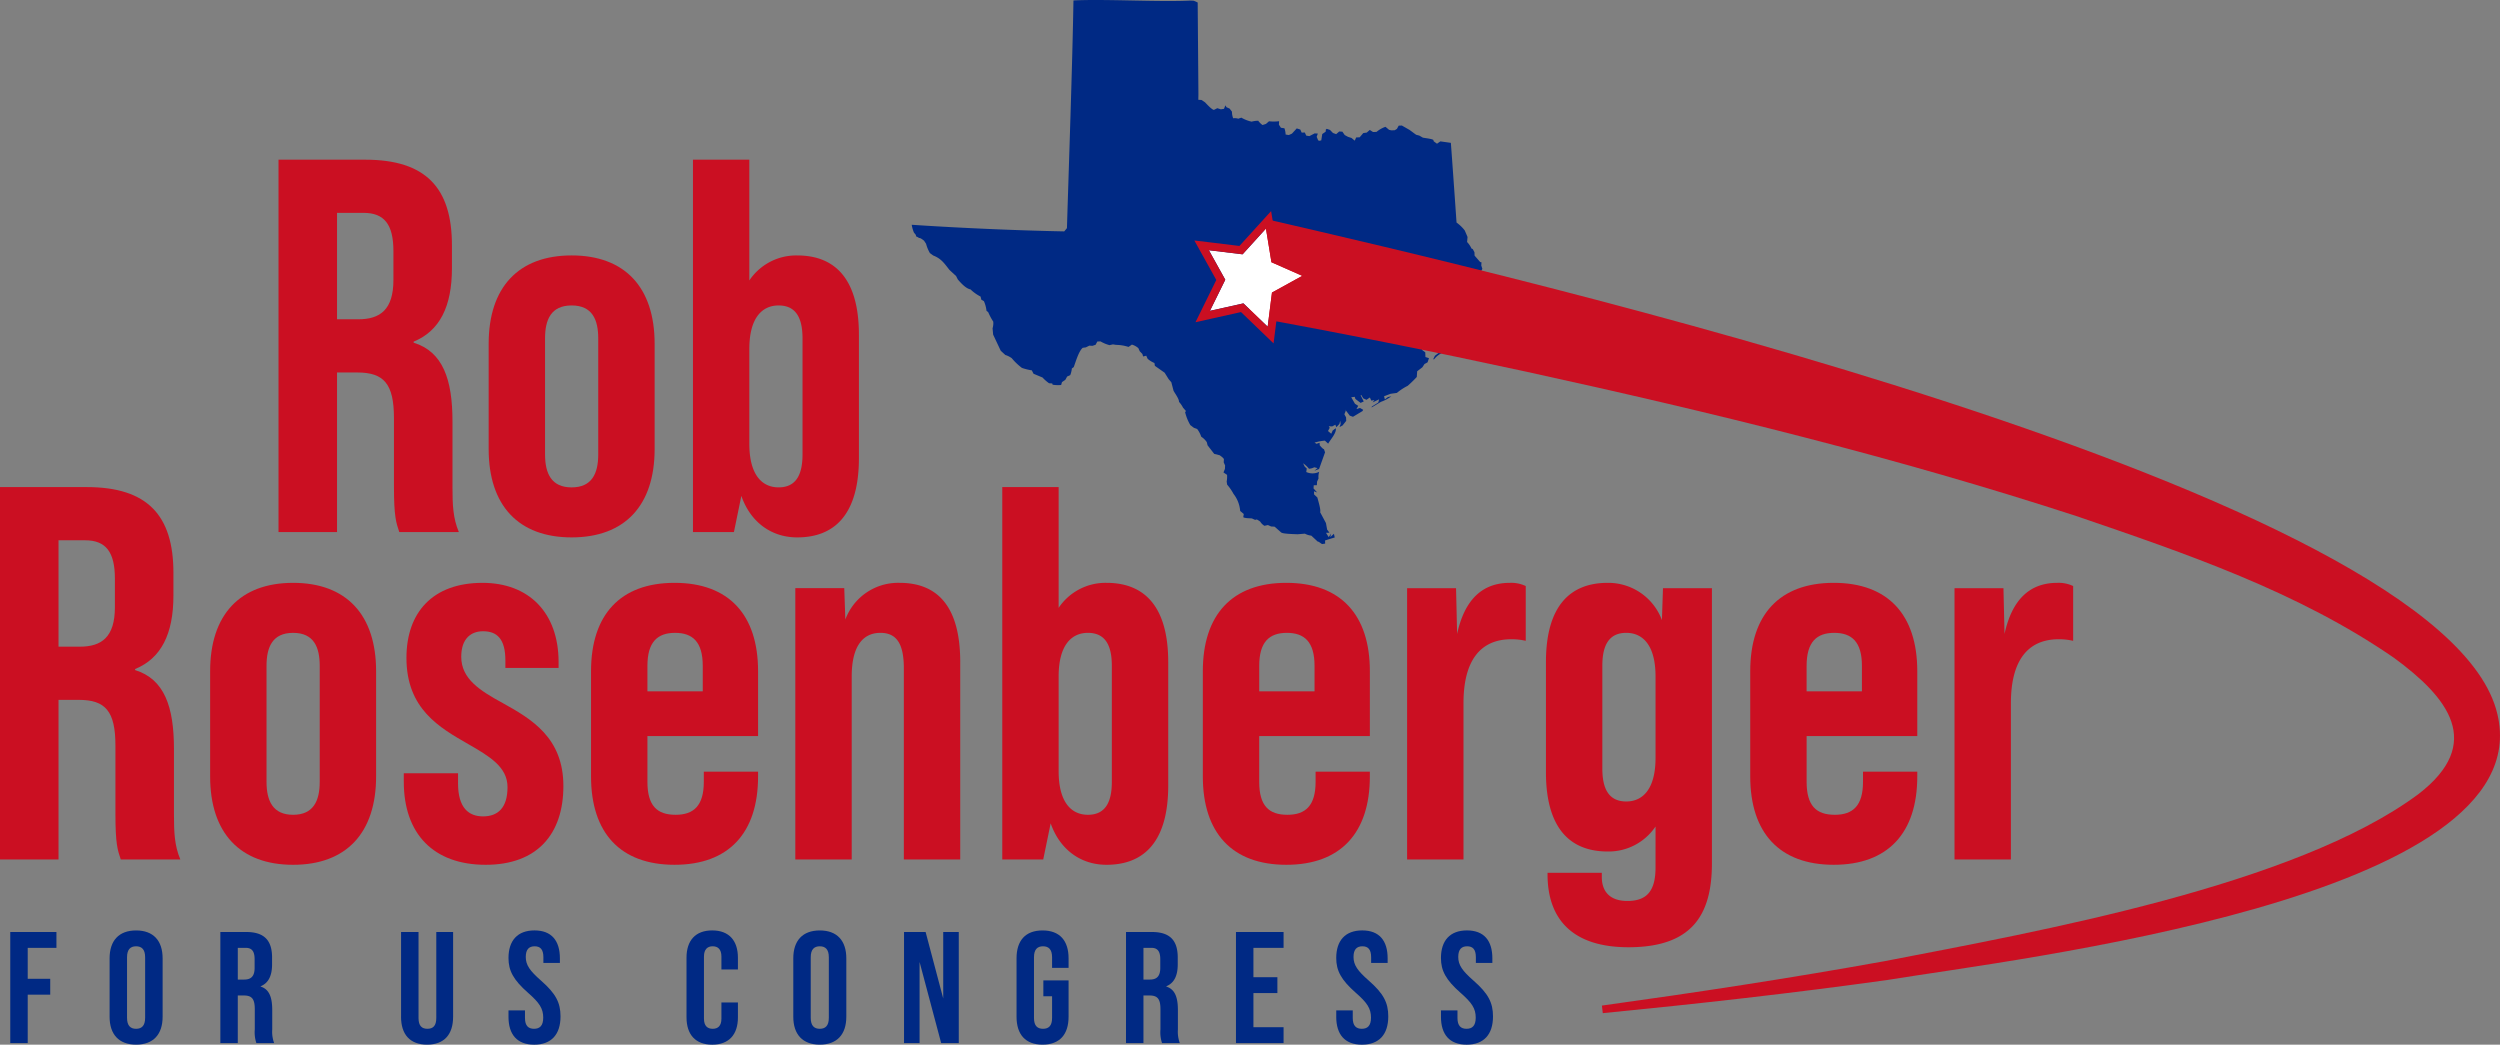 <svg id="logo_full_color" xmlns="http://www.w3.org/2000/svg" xmlns:xlink="http://www.w3.org/1999/xlink" width="537.481" height="224.591" viewBox="0 0 537.481 224.591">
  <rect x="0" y="0" width="537.481" height="224.591" fill="#808080" stroke="none"/>
  <defs>
    <clipPath id="clip-path">
      <rect id="Rectangle_15" data-name="Rectangle 15" width="537.481" height="224.591" fill="none"/>
    </clipPath>
  </defs>
  <g id="Group_1" data-name="Group 1" clip-path="url(#clip-path)">
    <path id="Path_22" data-name="Path 22" d="M318.381,58.369l.319-.554-.234-.737.041-.683-.274-.055-1.209-1.381-.029-.744-.365-.666-.277-.124a4.74,4.74,0,0,0-.938-1.389l.094-1.09-.6-1.4a8.41,8.41,0,0,0-1.763-1.7c-.27-3.881-.934-13.37-1.22-17.134l-2.255-.318-.727.505-.7-.516-.078-.269c-.093-.254-2.038-.459-2.262-.52l-.763-.445-.687-.178-1.4-1.031-1.667-.953-.677.027-.381.693-.463.29-.745.03-.481-.116-.773-.649a6.214,6.214,0,0,0-1.927,1.094l-.745.03-.7-.449-.659.57-.743.1-.778.912-.746.03-.313.692-.7-.584-.757-.242-.694-.379-.5-.727-.681-.042-.657.57-.688-.245-.638-.655-.688-.243-.2.143-.05.477-.727.5-.217,1.367-.472.088-.209-.129-.3-.736.244-.687-.681-.042-1.131.588-.683-.109-.3-.668-.678.027-.3-.666-.757-.243-1.042,1.129-.667.3-.684-.11a4.607,4.607,0,0,0-.256-1.347l-.752-.107-.435-.662.04-.748a9.384,9.384,0,0,1-2.172.017l-.657.57-.738.232a3.987,3.987,0,0,1-.919-.914,5.137,5.137,0,0,0-1.418.191,7.368,7.368,0,0,1-2.208-.863l-.67.231a2.337,2.337,0,0,0-1.09-.093,3.819,3.819,0,0,1-.26-1.415l-.5-.662-.691-.31-.22-.4-.309.759-.677.1-.757-.241-.731.369c-.515-.1-1.547-1.265-1.9-1.625l-.767-.511-.683-.043.021-1.222L257.493.536,256.662.16l-.749-.036c-6.985.34-18.146-.371-25.128-.028-.213,13.43-1,35.725-1.4,48.951l-.584.7c-10.277-.2-22.533-.738-32.789-1.423A7.286,7.286,0,0,0,196.49,50l.428.527.011.271a5.948,5.948,0,0,1,.694.379c.269-.061.845.43,1.041.572l.434.662a7.929,7.929,0,0,0,.826,2l.7.516c1.785.694,2.4,1.716,3.518,3.122l1.41,1.3.368.732c.641.728,1.713,1.961,2.733,2.135a8.835,8.835,0,0,0,2.166,1.544l.162.672.556.319a7.217,7.217,0,0,1,.557,2.082l.35.258a13.783,13.783,0,0,0,1.1,2.063,3.813,3.813,0,0,1-.148,1.431l.122,1.355,1.631,3.466.987.912a4.749,4.749,0,0,1,1.385.693,12.792,12.792,0,0,0,2.187,2.086,11.909,11.909,0,0,0,2.126.527l.369.732,1.933.806a8.469,8.469,0,0,0,1.407,1.236l.681.041.079.269a7.171,7.171,0,0,0,1.836.062l.179-.618.727-.5.381-.7.666-.3a5.192,5.192,0,0,0,.351-1.438l.4-.288c.382-1,1.073-3.459,1.94-4.152l.677-.093.733-.37.679.042.671-.23.379-.7.678-.026a7.825,7.825,0,0,0,1.934.808l.741-.166.683.11a8.893,8.893,0,0,1,2.665.438l.727-.5a3.711,3.711,0,0,1,1.388.761l.3.667.567.588.157.538.672-.163.3.666a5.5,5.5,0,0,0,1.463.9l.09.607,2.1,1.479.868,1.392.571.658L252.3,84c.289.565,1.2,1.742,1.181,2.4a5.5,5.5,0,0,1,.865,1.257l.64.721-.2.211a10.138,10.138,0,0,0,1.129,2.809l.77.582.69.244a5.635,5.635,0,0,1,.879,1.663,4.249,4.249,0,0,1,1.2,1.176l.162.67,1.43,1.846,1.167.293c.226.16.826.572.917.848l-.043.681.3.667-.038.747-.311.76.767.513a5.116,5.116,0,0,1-.079,1.43l.1.675a10.8,10.8,0,0,1,1.368,1.984,6.846,6.846,0,0,1,1.434,3.677l.773.65-.108.682c.256.244,1.514.242,1.845.268l.69.311.4-.083.7.448a2.679,2.679,0,0,0,.918.915l.741-.166.692.312.748.039,1.407,1.236c.363.344,2.994.355,3.479.4l1.625-.132a3.832,3.832,0,0,0,1.375.422l1.41,1.3.135,0,.768.513.675-.1-.027-.677c.24-.072,1.878-.6,2.081-.626l-.168-.807-.787.71.173-.753-.512.766-.58-.927.746-.03-.5-.659-.26-1.417-1.246-2.327c.2-.533-.472-2.631-.6-3.168l-.7-.653-.027-.676.689.244-.781-.853.041-.68.678-.027.038-.749.313-.69a3.482,3.482,0,0,1,.147-1.434,3.225,3.225,0,0,1-2.783.044l.106-.751-.423-.392-.368-.733a5.563,5.563,0,0,1,1.269,1.171,2.737,2.737,0,0,0,1.142-.314l.685.177-.656.568,1-.379,1.284-3.582-.229-.669c-.281-.067-.742-.637-.917-.848l-.021-.542-.671.23-.417-.254a10.3,10.3,0,0,1,2.224-.429l.7.652c.433-.815,1.868-2.329,1.635-3.325l-.66.5-.312.693-.7-.585.38-.695-.217-.33.749.038.665-.367.225.536.65-.7.178-.685.093.674-.244.689.665-.365.776-.983-.03-.745-.365-.664.309-.761-.146-.265,1,1.319.689.245,2.057-1.236.125-.277-.7-.38-.737.233.38-.695-.7-.446-.8-1.394.743-.1.154.467,1.119.84.668-.3-.664-1.334.133-.072.436.73.692.313.727-.5.3.666.674-.094-.388.491,1.4-.666-.176.685-1.392.871-.059.2,2.057-1.236a8.274,8.274,0,0,0,2.195-1.173l-.74.164-.661.5-.161-.673,1.4-.531,1.351-.188a11.682,11.682,0,0,1,2.317-1.519,26.312,26.312,0,0,0,1.962-1.91l.087-1.225,1.12-.861.449-.695.665-.368.3-.894-.757-.24-.04-1.018-.7-.517.039-.68-.368-.732.328-.284,1.042.568.378-.761.654-.57.685.11.046,1.152-.488,1.446,1.476-.466,1.357-.053-.127.209-.742.165L308.5,76.484l-.378.763.2-.008a4.464,4.464,0,0,1,2.114-1.509c1.005-.633,3.111-1.766,4.188-2.27l2.094-.289-1.075-1.45.757-1.458a12.5,12.5,0,0,0,1.3-1.407l.173-.821a12.384,12.384,0,0,0-.781-2.551l.445-.766-.256-1.346a4.722,4.722,0,0,1,.825-1.46l.106-.751.38-.694-.165-.741.244-.687Z" fill="#002984"/>
    <path id="Path_23" data-name="Path 23" d="M0,104.72H18.641c13.039,0,18.643,6.062,18.643,18.414v4.918c0,8.234-2.631,13.495-8.235,15.782v.229c6.291,1.945,8.35,7.892,8.35,16.927v14.067c0,3.889.114,6.748,1.372,9.723H25.962c-.688-2.06-1.145-3.318-1.145-9.836V160.3c0-7.435-2.173-9.835-7.89-9.835H12.58V184.78H0Zm17.156,34.311c4.688,0,7.546-2.058,7.546-8.463v-6.176c0-5.718-1.942-8.234-6.4-8.234H12.58v22.873Z" fill="#cb0f22"/>
    <path id="Path_24" data-name="Path 24" d="M45.178,166.937V144.293c0-12.123,6.4-18.986,17.841-18.986S80.86,132.17,80.86,144.293v22.644c0,12.123-6.4,18.987-17.841,18.987s-17.841-6.864-17.841-18.987m23.559,1.144V143.149c0-4-1.257-7.09-5.718-7.09s-5.718,3.088-5.718,7.09v24.932c0,4.118,1.373,7.092,5.718,7.092s5.718-2.974,5.718-7.092" fill="#cb0f22"/>
    <path id="Path_25" data-name="Path 25" d="M86.811,168.081v-1.829H98.476v2.173c0,5.26,2.287,7.091,5.375,7.091s5.262-1.715,5.262-6.291c0-4.346-3.889-6.633-8.464-9.263-6.176-3.546-13.266-7.549-13.266-18.528,0-9.722,5.6-16.127,16.354-16.127,9.95,0,16.355,6.405,16.355,17.042v1.257H108.655v-1.6c0-4.69-1.83-6.292-4.8-6.292-2.516,0-4.69,1.488-4.69,5.491,0,4.8,4.118,7.32,8.922,9.95,6.176,3.43,13.037,7.434,13.037,17.842,0,10.292-5.6,16.927-16.7,16.927-11.209,0-17.612-6.635-17.612-17.843" fill="#cb0f22"/>
    <path id="Path_26" data-name="Path 26" d="M162.98,144.293v13.952H139.192v9.836c0,5.147,2.058,7.092,6.061,7.092,3.889,0,6.062-1.945,6.062-7.092v-2.172H162.98v1.028c0,12.123-6.29,18.986-17.956,18.986s-17.955-6.863-17.955-18.986V144.293c0-12.123,6.29-18.987,17.955-18.987s17.956,6.864,17.956,18.987m-11.894,4.345v-5.489c0-5.146-2.173-7.091-5.947-7.091s-5.947,1.945-5.947,7.091v5.489Z" fill="#cb0f22"/>
    <path id="Path_27" data-name="Path 27" d="M206.443,142.348v42.431H194.32V143.721c0-5.033-1.373-7.663-5.033-7.663-3.432,0-6.176,2.4-6.176,9.378v39.343H170.988V126.451H181.51l.229,6.748a12.1,12.1,0,0,1,11.665-7.893c8.12,0,13.039,5.033,13.039,17.042" fill="#cb0f22"/>
    <path id="Path_28" data-name="Path 28" d="M251.161,142.348v26.533c0,12.01-5.146,17.042-13.267,17.042-5.6,0-10.063-3.317-12.007-8.921l-1.6,7.778h-8.806V104.72H227.6v25.963a12.14,12.14,0,0,1,10.292-5.377c8.121,0,13.267,5.033,13.267,17.042m-12.123.8c0-4-1.144-7.091-5.146-7.091-3.431,0-6.29,2.517-6.29,9.378v20.357c0,6.864,2.859,9.38,6.29,9.38,4,0,5.146-3.088,5.146-7.092Z" fill="#cb0f22"/>
    <path id="Path_29" data-name="Path 29" d="M294.509,144.293v13.952H270.721v9.836c0,5.147,2.058,7.092,6.061,7.092,3.889,0,6.062-1.945,6.062-7.092v-2.172h11.665v1.028c0,12.123-6.29,18.986-17.956,18.986S258.6,179.06,258.6,166.937V144.293c0-12.123,6.29-18.987,17.955-18.987s17.956,6.864,17.956,18.987m-11.894,4.345v-5.489c0-5.146-2.173-7.091-5.947-7.091s-5.947,1.945-5.947,7.091v5.489Z" fill="#cb0f22"/>
    <path id="Path_30" data-name="Path 30" d="M328.021,125.994v11.78a13.43,13.43,0,0,0-3.088-.342c-6.748,0-10.292,4.688-10.292,13.723V184.78H302.518V126.452h10.521l.229,9.834q2.4-10.979,11.322-10.979a7.3,7.3,0,0,1,3.431.687" fill="#cb0f22"/>
    <path id="Path_31" data-name="Path 31" d="M368.051,126.452v59.129c0,11.207-4.347,18.07-17.956,18.07-11.552,0-17.385-5.6-17.385-15.669v-.343h11.667v.915c0,3.088,1.715,5.146,5.489,5.146,4.118,0,6.062-2.058,6.062-7.2V177.69a12.145,12.145,0,0,1-10.294,5.375c-8.12,0-13.267-5.033-13.267-17.042V142.349c0-12.01,5.147-17.042,13.267-17.042a12.312,12.312,0,0,1,11.667,8.007l.227-6.862Zm-12.123,36.483v-17.5c0-6.862-2.859-9.378-6.291-9.378-4,0-5.147,3.088-5.147,7.091v22.072c0,4,1.144,7.091,5.147,7.091,3.432,0,6.291-2.515,6.291-9.378" fill="#cb0f22"/>
    <path id="Path_32" data-name="Path 32" d="M412.2,144.293v13.952H388.41v9.836c0,5.147,2.058,7.092,6.061,7.092,3.889,0,6.062-1.945,6.062-7.092v-2.172H412.2v1.028c0,12.123-6.29,18.986-17.956,18.986s-17.955-6.863-17.955-18.986V144.293c0-12.123,6.29-18.987,17.955-18.987S412.2,132.17,412.2,144.293M400.3,148.638v-5.489c0-5.146-2.173-7.091-5.947-7.091s-5.947,1.945-5.947,7.091v5.489Z" fill="#cb0f22"/>
    <path id="Path_33" data-name="Path 33" d="M445.71,125.994v11.78a13.43,13.43,0,0,0-3.088-.342c-6.748,0-10.292,4.688-10.292,13.723V184.78H420.207V126.452h10.521l.229,9.834q2.4-10.979,11.322-10.979a7.3,7.3,0,0,1,3.431.687" fill="#cb0f22"/>
    <path id="Path_34" data-name="Path 34" d="M59.88,34.332H78.522c13.038,0,18.642,6.062,18.642,18.414v4.918c0,8.234-2.63,13.495-8.234,15.782v.229c6.29,1.945,8.35,7.892,8.35,16.927v14.067c0,3.889.113,6.748,1.371,9.723H85.842c-.687-2.06-1.144-3.318-1.144-9.836V89.916c0-7.435-2.173-9.835-7.891-9.835H72.46v34.311H59.88ZM77.036,68.643c4.688,0,7.547-2.058,7.547-8.463V54c0-5.718-1.943-8.234-6.4-8.234H72.46V68.643Z" fill="#cb0f22"/>
    <path id="Path_35" data-name="Path 35" d="M105.058,96.548V73.9c0-12.123,6.4-18.986,17.841-18.986S140.74,61.781,140.74,73.9V96.548c0,12.123-6.4,18.987-17.841,18.987s-17.841-6.864-17.841-18.987m23.559,1.144V72.76c0-4-1.257-7.09-5.718-7.09s-5.718,3.088-5.718,7.09V97.692c0,4.118,1.373,7.092,5.718,7.092s5.718-2.974,5.718-7.092" fill="#cb0f22"/>
    <path id="Path_36" data-name="Path 36" d="M184.66,71.96V98.493c0,12.01-5.146,17.042-13.267,17.042-5.6,0-10.063-3.317-12.007-8.921l-1.6,7.778h-8.806V34.332H161.1V60.295a12.14,12.14,0,0,1,10.292-5.377c8.121,0,13.267,5.033,13.267,17.042m-12.123.8c0-4-1.144-7.091-5.146-7.091-3.431,0-6.29,2.517-6.29,9.378V95.4c0,6.864,2.859,9.38,6.29,9.38,4,0,5.146-3.088,5.146-7.092Z" fill="#cb0f22"/>
    <path id="Path_37" data-name="Path 37" d="M2.207,200.372h9.927v3.412H5.96v6.651H10.8v3.412H5.96v10.4H2.207Z" fill="#002984"/>
    <path id="Path_38" data-name="Path 38" d="M23.562,218.588V206.036c0-3.822,2.012-6,5.7-6s5.7,2.183,5.7,6v12.552c0,3.82-2.014,6-5.7,6s-5.7-2.183-5.7-6m7.64.239V205.8c0-1.705-.75-2.354-1.944-2.354s-1.945.649-1.945,2.354v13.03c0,1.706.751,2.354,1.945,2.354s1.944-.648,1.944-2.354" fill="#002984"/>
    <path id="Path_39" data-name="Path 39" d="M47.373,200.372h5.561c3.887,0,5.559,1.808,5.559,5.492v1.467c0,2.456-.785,4.025-2.455,4.708v.068c1.875.58,2.489,2.353,2.489,5.047v4.2a7.033,7.033,0,0,0,.41,2.9h-3.82a7.335,7.335,0,0,1-.341-2.933v-4.366c0-2.218-.649-2.934-2.355-2.934h-1.3V224.25H47.373ZM52.49,210.6c1.4,0,2.25-.613,2.25-2.523v-1.843c0-1.7-.579-2.456-1.909-2.456H51.125V210.6Z" fill="#002984"/>
    <path id="Path_40" data-name="Path 40" d="M86.226,218.588V200.372h3.753V218.86c0,1.706.716,2.321,1.909,2.321s1.911-.615,1.911-2.321V200.372h3.615v18.216c0,3.82-1.91,6-5.593,6s-5.6-2.183-5.6-6" fill="#002984"/>
    <path id="Path_41" data-name="Path 41" d="M109.321,218.588v-1.365h3.546v1.637c0,1.706.751,2.321,1.945,2.321s1.978-.615,1.978-2.388c0-1.978-.82-3.207-3.274-5.356-3.138-2.763-4.195-4.741-4.195-7.47,0-3.753,1.942-5.936,5.592-5.936s5.459,2.183,5.459,6v.988h-3.547V205.8c0-1.706-.682-2.354-1.876-2.354s-1.912.648-1.912,2.285c0,1.74.854,2.968,3.31,5.118,3.137,2.762,4.161,4.707,4.161,7.673,0,3.889-1.977,6.072-5.662,6.072s-5.525-2.183-5.525-6" fill="#002984"/>
    <path id="Path_42" data-name="Path 42" d="M147.594,218.724V205.9c0-3.685,1.909-5.868,5.526-5.868s5.526,2.183,5.526,5.868v2.523H155.1v-2.763c0-1.568-.75-2.217-1.876-2.217s-1.877.649-1.877,2.217V219c0,1.568.751,2.183,1.877,2.183s1.876-.615,1.876-2.183v-3.481h3.548v3.207c0,3.684-1.911,5.867-5.526,5.867s-5.526-2.183-5.526-5.867" fill="#002984"/>
    <path id="Path_43" data-name="Path 43" d="M170.552,218.588V206.036c0-3.822,2.012-6,5.7-6s5.7,2.183,5.7,6v12.552c0,3.82-2.014,6-5.7,6s-5.7-2.183-5.7-6m7.64.239V205.8c0-1.705-.75-2.354-1.944-2.354s-1.945.649-1.945,2.354v13.03c0,1.706.751,2.354,1.945,2.354s1.944-.648,1.944-2.354" fill="#002984"/>
    <path id="Path_44" data-name="Path 44" d="M194.361,200.372H199l3.786,14.293V200.372h3.343V224.25h-3.786l-4.64-17.43v17.43h-3.343Z" fill="#002984"/>
    <path id="Path_45" data-name="Path 45" d="M218.548,218.588V206.036c0-3.822,1.909-6,5.593-6s5.595,2.183,5.595,6v2.047h-3.548V205.8c0-1.706-.75-2.354-1.944-2.354s-1.945.648-1.945,2.354V218.86c0,1.706.751,2.321,1.945,2.321s1.944-.615,1.944-2.321v-4.672h-1.876v-3.411h5.424v7.811c0,3.82-1.91,6-5.595,6s-5.593-2.183-5.593-6" fill="#002984"/>
    <path id="Path_46" data-name="Path 46" d="M242.085,200.372h5.561c3.887,0,5.559,1.808,5.559,5.492v1.467c0,2.456-.785,4.025-2.455,4.708v.068c1.875.58,2.489,2.353,2.489,5.047v4.2a7.033,7.033,0,0,0,.41,2.9h-3.82a7.335,7.335,0,0,1-.341-2.933v-4.366c0-2.218-.649-2.934-2.355-2.934h-1.3V224.25h-3.752ZM247.2,210.6c1.4,0,2.25-.613,2.25-2.523v-1.843c0-1.7-.579-2.456-1.909-2.456h-1.706V210.6Z" fill="#002984"/>
    <path id="Path_47" data-name="Path 47" d="M265.725,200.372h10.233v3.412h-6.48v6.31h5.151v3.412h-5.151v7.334h6.48v3.41H265.725Z" fill="#002984"/>
    <path id="Path_48" data-name="Path 48" d="M287.285,218.588v-1.365h3.546v1.637c0,1.706.751,2.321,1.945,2.321s1.979-.615,1.979-2.388c0-1.978-.82-3.207-3.275-5.356-3.138-2.763-4.2-4.741-4.2-7.47,0-3.753,1.943-5.936,5.593-5.936s5.459,2.183,5.459,6v.988h-3.548V205.8c0-1.706-.682-2.354-1.876-2.354s-1.911.648-1.911,2.285c0,1.74.853,2.968,3.31,5.118,3.137,2.762,4.161,4.707,4.161,7.673,0,3.889-1.978,6.072-5.662,6.072s-5.526-2.183-5.526-6" fill="#002984"/>
    <path id="Path_49" data-name="Path 49" d="M309.8,218.588v-1.365h3.546v1.637c0,1.706.751,2.321,1.945,2.321s1.979-.615,1.979-2.388c0-1.978-.82-3.207-3.275-5.356-3.138-2.763-4.2-4.741-4.2-7.47,0-3.753,1.943-5.936,5.593-5.936s5.459,2.183,5.459,6v.988H317.3V205.8c0-1.706-.682-2.354-1.876-2.354s-1.911.648-1.911,2.285c0,1.74.853,2.968,3.31,5.118,3.137,2.762,4.161,4.707,4.161,7.673,0,3.889-1.978,6.072-5.662,6.072s-5.526-2.183-5.526-6" fill="#002984"/>
    <path id="Path_50" data-name="Path 50" d="M272.308,47.131c49.3,11.4,253.574,58.211,264.626,106.461,9.348,39.584-103.841,52.593-131.17,57.1-20.352,2.841-40.755,5.128-61.177,7.129l-.191-1.629c20.308-2.81,40.573-5.9,60.722-9.538,33.1-6.412,88.333-16.252,114.81-35.918,14.271-10.965,6.376-20.81-5.25-29.311-20.536-14.184-44.759-22.44-68.322-30.487-38.684-12.614-78.4-22.316-118.183-31.02-19.918-4.309-40.016-8.373-59.941-11.95Z" fill="#cb0f22"/>
    <path id="Path_51" data-name="Path 51" d="M267.327,65.221l-7.205,1.608,3.3-6.689-3.526-6.347,7.248.882,5.025-5.531,1.182,7.235,6.632,2.928-6.517,3.59-.927,7.34Z" fill="#fff"/>
    <path id="Path_52" data-name="Path 52" d="M272.166,49.144l1.183,7.234,6.632,2.929L273.463,62.9l-.926,7.341-5.211-5.016-7.2,1.608,3.3-6.69-3.526-6.346,7.248.881Zm1.114-3.762L270.9,48l-4.432,4.878L260.1,52.1l-3.323-.4,1.626,2.926,3.092,5.566-2.9,5.888-1.575,3.194,3.476-.775,6.31-1.409,4.551,4.381,2.449,2.358.426-3.374.817-6.479L280.8,60.8l3.019-1.662-3.153-1.392-5.786-2.556-1.033-6.322Z" fill="#cb0f22"/>
  </g>
</svg>
